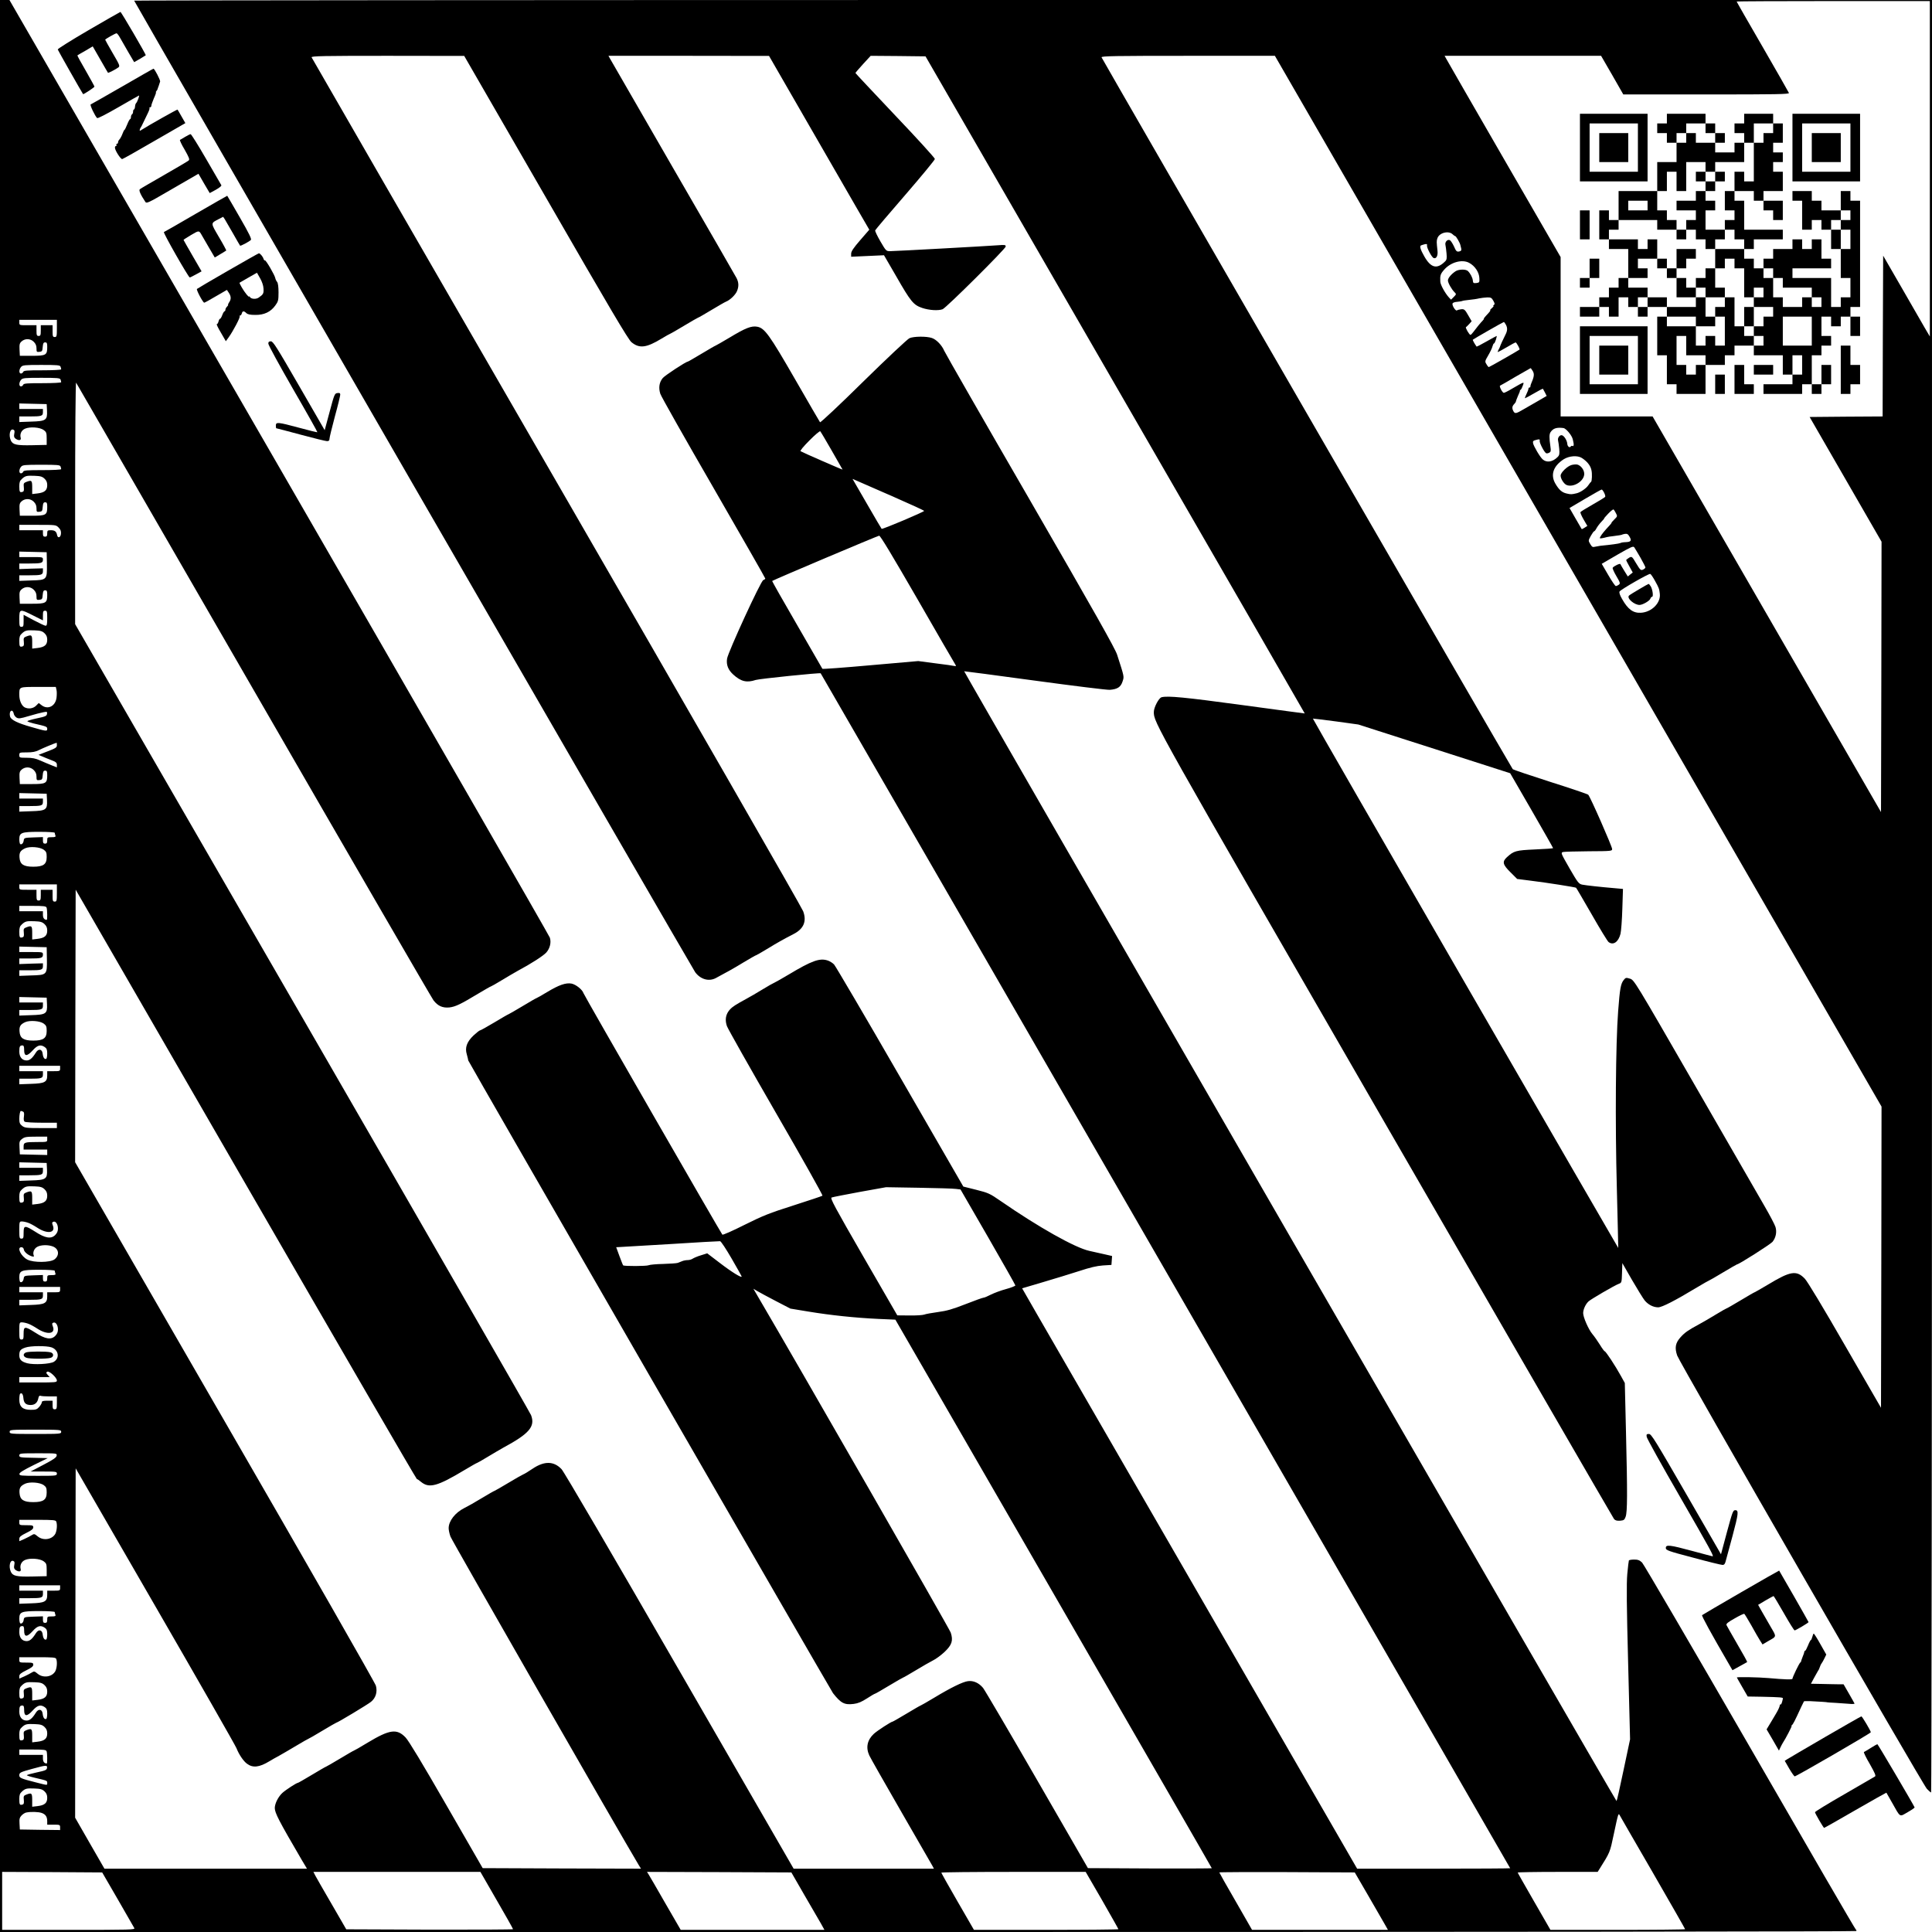 <?xml version="1.0" encoding="UTF-8"?>
<!DOCTYPE svg  PUBLIC '-//W3C//DTD SVG 20010904//EN'  'http://www.w3.org/TR/2001/REC-SVG-20010904/DTD/svg10.dtd'>
<svg width="1800pt" height="1800pt" version="1.0" viewBox="0 0 1800 1800" xmlns="http://www.w3.org/2000/svg">
<g transform="translate(0 1800) scale(.1 -.1)">
<path d="m0 9e3v-9e3h8644c5214 0 8647 4 8650 9 4 5 2 11-3 13-5 1-449 766-986 1698-538 932-991 1707-1006 1722-23 22-39 28-74 28-24 0-46-4-49-8-2-4-9-62-15-127-8-90-6-299 8-830l18-710-61-288c-33-158-62-287-65-287-7 0-6083 10522-6078 10526 1 1 297-38 657-87s675-88 700-86c71 6 101 25 118 76 16 49 19 37-50 251-18 57-209 395-810 1436-433 748-793 1376-801 1396-22 52-73 105-115 119-49 17-169 16-209-2-18-8-211-189-429-403-217-214-399-385-404-380-4 5-108 184-231 398-242 420-285 479-354 492-55 10-110-12-259-102-68-40-126-74-129-74s-62-34-130-75c-69-41-127-75-131-75-16 0-210-127-231-152-33-39-41-91-23-147 8-25 232-421 497-879 264-458 481-837 481-842s-9-11-19-15c-23-7-326-667-337-731-9-58 10-106 58-149 71-65 126-78 209-50 34 11 600 69 605 62 400-690 6424-11130 6424-11133 0-2-321-4-713-4h-713l-1424 2467c-784 1357-1486 2574-1561 2703l-136 237 196 58c108 32 259 78 336 103 100 33 163 48 220 52l80 5 3 42 3 41-70 16c-39 9-104 23-143 32-134 30-473 221-823 463-104 72-116 77-230 106l-120 30-590 1022c-324 562-601 1033-614 1047s-40 31-59 37c-75 25-148-1-368-133-73-43-135-78-138-78s-47-25-98-56-122-73-158-92-81-45-101-58c-78-49-104-115-76-195 9-25 215-390 457-809 243-420 437-766 433-770s-125-44-268-90c-229-73-284-95-459-182-109-55-202-96-206-91-15 17-1288 2229-1294 2250-10 33-71 81-111 89-53 10-118-13-226-78-53-32-99-58-102-58s-62-34-130-75c-69-41-127-75-130-75s-62-34-130-75c-69-41-129-75-135-75-5 0-32-21-60-47-63-60-82-114-63-176 6-23 13-48 13-56 1-12 3377-5866 3399-5896 73-93 106-111 193-100 41 5 73 19 123 51 37 24 71 44 75 44s63 34 131 75c69 41 127 75 130 75 4 0 57 31 119 68 62 38 135 79 162 93 27 13 75 49 107 79 68 65 81 105 57 179-11 34-1426 2500-1790 3120l-49 84 37-22c21-13 99-54 173-93l135-70 170-28c205-34 435-58 649-68l159-7 1474-2553c811-1405 1474-2555 1474-2558 0-2-260-3-577-2l-577 3-473 820c-260 451-487 837-504 859-39 47-90 70-141 63-48-6-160-61-314-154-67-40-124-73-127-73s-62-34-130-75c-69-41-127-75-131-75-13 0-144-85-175-114-61-57-76-127-42-201 10-22 144-258 298-525s285-495 292-507l12-23h-653-654l-1063 1842c-612 1062-1078 1859-1099 1880-72 76-160 78-269 5-38-26-78-50-89-54-10-4-74-40-140-80-67-40-124-73-127-73-4 0-57-31-119-68-62-38-135-79-162-92-86-43-146-121-146-188 0-16 7-51 17-78 12-35 1582-2774 1755-3062l20-32-738 2-737 3-337 585c-225 391-351 600-381 632-81 85-148 76-354-48-67-41-125-74-128-74s-62-34-130-75c-69-41-127-75-130-75s-62-34-130-75c-69-41-127-75-131-75-13 0-113-65-145-94-39-36-70-98-71-140 0-46 37-118 251-484l49-82h-944-943l-137 238-136 237 2 1628 3 1627 740-1281c407-704 748-1301 758-1326 23-59 65-121 98-145 55-41 115-34 209 23 19 12 60 35 90 51 30 17 103 59 161 94 59 35 109 64 112 64s62 34 130 75c69 41 127 75 130 75 11 0 294 170 324 195 44 36 61 92 45 150-6 24-639 1131-1407 2460l-1395 2417 2 1269 3 1270 1585-2745c872-1510 1589-2746 1594-2746 4 0 21-11 37-25 77-64 152-44 410 111 59 35 109 64 113 64 3 0 47 25 98 56s118 70 148 87c241 130 298 196 258 302-8 22-967 1689-2131 3705l-2117 3665v1130c0 621 4 1125 9 1120 4-6 749-1295 1655-2865s1660-2871 1675-2890c41-53 85-72 148-66 56 7 102 28 274 132 59 35 109 64 113 64 3 0 47 25 98 56s118 70 148 87c131 70 242 142 270 173 34 39 47 93 33 138-5 17-1140 1990-2522 4384l-2513 4352h-44-44v-9e3zm530 5940c0-73-2-80-20-80s-20 7-20 55v55h-55-55v-50c0-43-3-50-20-50s-20 7-20 50v50h-80c-79 0-80 0-80 25v25h175 175v-80zm-215-125c17-17 25-35 25-60 0-34 2-36 28-33 24 3 27 7 30 46 3 34 7 42 23 42s19-7 19-43c0-75-11-82-142-82h-113l-3 57c-2 48 0 60 19 77 32 29 83 28 114-4zm249-231c3-9 6-20 6-25s-75-9-174-9c-145 0-175-2-180-15-3-8-12-15-21-15-20 0-19 39 2 62 14 16 34 18 188 18 148 0 174-2 179-16zm0-120c3-9 6-20 6-25s-75-9-174-9c-145 0-175-2-180-15-3-8-12-15-21-15-20 0-19 39 2 62 14 16 34 18 188 18 148 0 174-2 179-16zm-126-290c4-89-9-98-149-102l-109-4v26 26h94c115 0 126 4 126 41v29h-110-110v25 26l128-3 127-3 3-61zm-30-181c24-18 27-27 27-79v-59l-135-3c-147-3-181 5-199 44-22 50-8 113 23 101 12-5 14-14 9-38-5-25-2-35 12-46 29-20 54-17 48 7-10 36 6 71 40 86 45 20 139 14 175-13zm7342-193c55-95 100-174 100-175 0-3-374 160-391 171-7 4 27 45 82 100 51 52 97 90 101 86 5-5 53-86 108-182zm-7186-146c3-9 6-20 6-25s-75-9-174-9c-145 0-175-2-180-15-3-8-12-15-21-15-20 0-19 39 2 62 14 16 34 18 188 18 148 0 174-2 179-16zm-149-114c18-17 25-34 25-60 0-48-24-69-89-77l-51-6v62c0 66-5 70-55 51-24-9-27-15-23-50 3-30 0-40-14-43-24-7-28 0-28 53 0 36 5 51 23 67 32 30 45 33 119 30 55-2 72-7 93-27zm7913-170c155-68 282-126 282-130 0-9-390-174-396-167-3 3-65 108-138 235l-133 230 51-22c28-12 178-78 334-146zm-8013-45c17-17 25-35 25-60 0-34 2-36 28-33 24 3 27 7 30 46 3 34 7 42 23 42s19-7 19-43c0-75-11-82-142-82h-113l-3 57c-2 48 0 60 19 77 32 29 83 28 114-4zm231-240c19-19 24-34 22-58-3-36-30-45-36-12s-22 45-58 45c-31 0-34-3-34-30 0-23-4-30-20-30s-20 7-20 30v30h-110-110v25 25h170c169 0 171 0 196-25zm7999-662c186-324 345-598 353-610 12-19 11-21-5-18-10 3-90 14-178 25l-160 21-445-39c-245-22-446-37-448-33-1 3-108 188-237 411-129 222-233 406-231 407 9 9 983 421 997 422 11 1 124-188 354-586zm-8108 320c2-146 1-147-148-151l-109-4v26 26h94c113 0 126 4 126 39v26l-110-3-110-4v26 26h94c111 0 126 4 126 36 0 24-1 24-110 24h-110v25 26l128-3 127-3 2-112zm-122-238c17-17 25-35 25-60 0-34 2-36 28-33 24 3 27 7 30 46 3 34 7 42 23 42s19-7 19-43c0-75-11-82-142-82h-113l-3 57c-2 48 0 60 19 77 32 29 83 28 114-4zm-5-240 90-45v45c0 38 3 45 20 45 18 0 20-7 20-70 0-55-3-70-15-70-8 0-57 23-110 51l-95 51v-56c0-49-2-56-20-56s-20 7-20 75c0 93 4 94 130 30zm105-165c18-17 25-34 25-60 0-48-24-69-89-77l-51-6v62c0 66-5 70-55 51-24-9-27-15-23-50 3-30 0-40-14-43-24-7-28 0-28 53 0 36 5 51 23 67 32 30 45 33 119 30 55-2 72-7 93-27zm111-526c4-14 4-46 1-72-9-81-81-118-140-72l-26 20-25-25c-27-27-72-33-107-15-28 16-49 63-49 114 0 79-8 76 176 76h164l6-26zm-398-223c2-12 13-28 25-36 20-12 33-11 117 14 52 16 112 31 133 35 36 7 38 6 35-15-3-20-14-25-95-42-51-11-91-23-88-27s29-13 57-20c122-28 128-30 128-51 0-24-8-23-150 18-127 36-188 66-196 97-8 32 2 59 19 54 6-3 13-14 15-27zm402-295c0-20-12-28-86-56l-85-33 33-14c18-8 57-24 86-35 43-16 52-24 52-44v-24l-47 19c-27 10-74 31-107 45-45 20-75 26-127 26-67 0-69 1-69 25s2 25 70 25c52 0 82 6 112 21 32 17 151 66 166 69 1 0 2-11 2-24zm-215-231c17-17 25-35 25-60 0-34 2-36 28-33 24 3 27 7 30 46 3 34 7 42 23 42s19-7 19-43c0-75-11-82-142-82h-113l-3 57c-2 48 0 60 19 77 32 29 83 28 114-4zm123-281c4-89-9-98-149-102l-109-4v26 26h94c115 0 126 4 126 41v29h-110-110v25 26l128-3 127-3 3-61zm72-303c0-5 3-16 6-25 5-13-2-16-35-16-39 0-41-2-41-30 0-23-4-30-20-30s-20 7-20 30v31l-87-3c-85-3-88-4-92-28-3-26-19-42-33-34-4 3-8 23-8 44 0 63 19 70 187 70 80 0 143-4 143-9zm-102-158c23-17 27-28 27-68 0-68-31-90-125-90-90 0-124 22-128 84-4 48 8 67 53 88 43 19 138 12 173-14zm122-403c0-73-2-80-20-80s-20 7-20 55v55h-55-55v-50c0-43-3-50-20-50s-20 7-20 50v50h-80c-79 0-80 0-80 25v25h175 175v-80zm-96-136c7-18 8-114 2-114-23 0-36 17-36 46v34h-110-110v25 25h124c104 0 125-3 130-16zm-19-154c18-17 25-34 25-60 0-48-24-69-89-77l-51-6v62c0 66-5 70-55 51-24-9-27-15-23-50 3-30 0-40-14-43-24-7-28 0-28 53 0 36 5 51 23 67 32 30 45 33 119 30 55-2 72-7 93-27zm22-327c2-146 1-147-148-151l-109-4v26 26h94c113 0 126 4 126 39v26l-110-3-110-4v26 26h94c111 0 126 4 126 36 0 24-1 24-110 24h-110v25 26l128-3 127-3 2-112zm1-419c4-89-9-98-149-102l-109-4v26 26h94c115 0 126 4 126 41v29h-110-110v25 26l128-3 127-3 3-61zm-30-181c23-17 27-28 27-68 0-68-31-90-125-90-90 0-124 22-128 84-4 48 8 67 53 88 43 19 138 12 173-14zm-183-245c0-62 26-63 80-4 45 50 74 57 113 30 17-12 22-25 22-59 0-24-4-46-8-49-16-9-30 10-34 44-4 47-39 54-64 13-33-53-57-73-86-73-42 0-68 32-68 83 0 47 5 57 29 57 12 0 16-10 16-42zm335-173c0-24-3-25-60-25h-60v-38c0-64-23-76-151-80l-109-4v26 26h94c115 0 126 4 126 41v29h-110-110v25 25h190 190v-25zm-347-401c11-4 14-16 10-46-4-28-2-43 8-49 8-5 78-9 157-9h142v-25-25h-149c-135 0-151 2-175 21-21 16-26 29-26 64 0 39 7 75 15 75 2 0 10-3 18-6zm227-259c0-25 0-25-94-25-115 0-126-4-126-41v-29h110 110v-25-26l-127 3-128 3-3 61c-3 57-1 64 24 83 23 18 40 21 130 21h104v-25zm-2-281c4-89-9-98-149-102l-109-4v26 26h94c115 0 126 4 126 41v29h-110-110v25 26l128-3 127-3 3-61zm-23-184c18-17 25-34 25-60 0-48-24-69-89-77l-51-6v62c0 66-5 70-55 51-24-9-27-15-23-50 3-30 0-40-14-43-24-7-28 0-28 53 0 36 5 51 23 67 32 30 45 33 119 30 55-2 72-7 93-27zm8492 3 42-5 256-443c140-243 255-446 255-451s-39-21-87-34c-49-13-112-37-142-52-29-15-59-28-67-28s-83-27-167-60c-123-48-175-63-258-74-57-8-115-18-129-24-14-5-76-9-137-8l-113 1-315 545c-268 465-312 546-297 553 9 4 127 27 262 52l245 44 305-5c168-3 324-7 347-11zm-8646-315c19-6 57-27 86-46 93-61 172-51 146 19-10 25-9 31 4 36 22 9 43-23 43-64 0-23-8-42-26-60-38-38-93-29-185 31-98 62-109 61-109-9 0-48-2-55-20-55s-20 7-20 80c0 77 1 80 24 80 12 0 38-5 57-12zm6555-333c51-88 93-163 94-168 1-16-91 40-203 126l-118 90-57-18c-31-9-66-24-77-31-11-8-32-14-47-14s-37-4-50-9-32-13-43-17-73-8-137-10c-64-1-125-7-135-12-18-9-228-10-237-1-3 2-18 42-35 87l-30 82 22 1c12 0 227 13 477 28 250 16 461 28 469 27 8 0 56-73 107-161zm-6321 111c55-23 61-83 12-120-40-29-193-31-251-2-60 30-102 116-57 116 12 0 21-8 23-21 3-23 39-53 75-64 18-5 22-3 17 9-11 28 5 65 34 80 35 19 103 20 147 2zm15-225c0-5 3-16 6-25 5-13-2-16-35-16-39 0-41-2-41-30 0-23-4-30-20-30s-20 7-20 30v31l-87-3c-85-3-88-4-92-28-3-26-19-42-33-34-4 3-8 23-8 44 0 63 19 70 187 70 80 0 143-4 143-9zm50-176c0-24-3-25-60-25h-60v-38c0-64-23-76-151-80l-109-4v26 26h94c115 0 126 4 126 41v29h-110-110v25 25h190 190v-25zm-299-317c19-6 57-27 86-46 93-61 172-51 146 19-10 25-9 31 4 36 22 9 43-23 43-64 0-23-8-42-26-60-38-38-93-29-185 31-98 62-109 61-109-9 0-48-2-55-20-55s-20 7-20 80c0 77 1 80 24 80 12 0 38-5 57-12zm219-221c65-23 79-98 23-134-33-22-189-30-250-14-54 15-73 34-73 74 0 43 10 56 56 72 48 17 196 18 244 2zm50-309c0-17-13-18-175-18h-175v25 25h142 141l-19 21c-15 17-16 22-4 29 18 11 90-55 90-82zm-312-164c4-46 23-64 68-64 38 0 63 21 71 62 4 20 10 27 20 24 8-4 46-6 84-6h69v-60c0-53-2-60-20-60-17 0-20 7-20 40v40h-50c-37 0-50-4-50-14 0-8-11-28-24-43-21-24-31-28-79-28-75 0-107 28-107 95 0 26 3 50 7 54 15 14 28-2 31-40zm352-314c0-19-7-20-240-20s-240 1-240 20 7 20 240 20 240-1 240-20zm-42-222c-2-17-31-37-123-85l-120-63h123c115 0 122-1 122-20s-7-20-175-20c-160 0-175 1-174 18 0 12 39 36 132 82l132 65-132 3c-125 2-133 4-133 22 0 19 8 20 176 20 175 0 175 0 172-22zm-120-275c23-17 27-28 27-68 0-68-31-90-125-90-90 0-124 22-128 84-4 48 8 67 53 88 43 19 138 12 173-14zm116-339c11-28 6-84-8-113-29-55-114-68-165-25-29 24-33 25-54 12-12-8-43-24-69-36l-48-21v22c0 18 14 30 65 55 48 23 65 37 65 52 0 18-7 20-65 20-63 0-65 1-65 25v25h169c145 0 170-2 175-16zm-116-371c24-18 27-27 27-79v-59l-135-3c-147-3-181 5-199 44-22 50-8 113 23 101 12-5 14-14 9-38-5-25-2-35 12-46 29-20 54-17 48 7-10 36 6 71 40 86 45 20 139 14 175-13zm152-248c0-24-3-25-60-25h-60v-38c0-64-23-76-151-80l-109-4v26 26h94c115 0 126 4 126 41v29h-110-110v25 25h190 190v-25zm-50-224c0-5 3-16 6-25 5-13-2-16-35-16-39 0-41-2-41-30 0-23-4-30-20-30s-20 7-20 30v31l-87-3c-85-3-88-4-92-28-3-26-19-42-33-34-4 3-8 23-8 44 0 63 19 70 187 70 80 0 143-4 143-9zm-285-173c0-62 26-63 80-4 45 50 74 57 113 30 17-12 22-25 22-59 0-24-4-46-8-49-16-9-30 10-34 44-4 47-39 54-64 13-33-53-57-73-86-73-42 0-68 32-68 83 0 47 5 57 29 57 12 0 16-10 16-42zm299-264c11-28 6-84-8-113-29-55-114-68-165-25-29 24-33 25-54 12-12-8-43-24-69-36l-48-21v22c0 18 14 30 65 55 48 23 65 37 65 52 0 18-7 20-65 20-63 0-65 1-65 25v25h169c145 0 170-2 175-16zm-109-244c18-17 25-34 25-60 0-48-24-69-89-77l-51-6v62c0 66-5 70-55 51-24-9-27-15-23-50 3-30 0-40-14-43-24-7-28 0-28 53 0 36 5 51 23 67 32 30 45 33 119 30 55-2 72-7 93-27zm-190-232c0-62 26-63 80-4 45 50 74 57 113 30 17-12 22-25 22-59 0-24-4-46-8-49-16-9-30 10-34 44-4 47-39 54-64 13-33-53-57-73-86-73-42 0-68 32-68 83 0 47 5 57 29 57 12 0 16-10 16-42zm190-158c18-17 25-34 25-60 0-48-24-69-89-77l-51-6v62c0 66-5 70-55 51-24-9-27-15-23-50 3-30 0-40-14-43-24-7-28 0-28 53 0 36 5 51 23 67 32 30 45 33 119 30 55-2 72-7 93-27zm19-226c7-18 8-114 2-114-23 0-36 17-36 46v34h-110-110v25 25h124c104 0 125-3 130-16zm4-156c-3-19-15-24-95-41-51-11-93-23-93-26 0-4 35-15 78-25 112-26 112-26 112-47 0-24 8-24-110 6-134 34-150 41-150 64 0 26 7 30 124 62 127 35 138 35 134 7zm-23-218c18-17 25-34 25-60 0-48-24-69-89-77l-51-6v62c0 66-5 70-55 51-24-9-27-15-23-50 3-30 0-40-14-43-24-7-28 0-28 53 0 36 5 51 23 67 32 30 45 33 119 30 55-2 72-7 93-27zm-26-201c36-13 51-35 51-78v-31h60c57 0 60-1 60-25v-25l-187 2-188 3-3 54c-3 44 1 58 19 77 12 12 31 25 43 27 43 9 114 7 145-4zm15013-561c164-284 298-519 298-522s-282-6-627-6h-628l-152 264c-84 146-153 267-153 270s168 6 373 6h372l14 22c103 164 100 157 136 328 43 202 43 201 57 175 6-11 145-253 310-537zm-14305-243c79-137 149-258 154-268 9-16-23-17-611-17h-620v270 270l466-2 466-3 145-250zm3531-9c84-144 152-266 152-270 0-3-350-5-777-4l-777 3-133 230c-74 127-143 247-154 268l-19 37h778 778l152-264zm2866 49c67-116 137-236 155-267l32-58h-669-670l-143 247c-78 137-149 258-157 271l-14 22 672-2 673-3 121-210zm2774-49c83-145 152-267 152-270s-303-6-673-6h-673l-152 263c-84 145-152 267-152 270 0 4 303 7 673 7h672l153-264zm2479 44c68-118 138-239 154-267l30-53h-633-633l-152 265c-84 145-153 267-153 270s284 4 631 3l631-3 125-215z"/>
<path d="m243 5400c-31-12-29-38 3-50 28-11 186-12 224-1 16 4 25 14 25 26s-9 22-25 26c-37 10-201 9-227-1z"/>
<path d="m1250 17994c0-10 5201-9017 5227-9052 50-67 128-89 193-54 107 57 166 90 261 148 59 35 109 64 113 64 3 0 47 25 98 56 96 59 170 100 250 141 95 48 126 118 91 213-10 30-1044 1830-2297 3999s-2280 3950-2283 3957c-4 12 112 14 708 14l714-1 760-1317c599-1040 768-1325 798-1350 74-61 139-53 282 34 40 24 75 44 78 44s62 34 130 75c69 41 127 75 130 75 4 0 59 32 124 71s127 75 138 79c36 14 87 63 101 97 19 44 17 82-4 123-10 19-277 483-594 1030-316 547-580 1005-587 1018l-12 22h748l748-1 355-616c195-338 405-703 467-810l112-193-85-98c-63-73-84-104-84-126v-28l306 14 112-193c138-241 162-270 244-298 65-22 151-27 190-12 34 13 588 564 588 584 0 16-8 17-72 12-102-8-962-55-1006-55-36 0-38 3-90 92-29 50-51 96-48 102 2 6 128 155 280 330 152 176 276 326 276 335s-166 192-370 406c-203 215-370 392-370 395s32 40 71 83l71 77 256-2 255-3 1767-3060c972-1683 1767-3061 1766-3062 0 0-262 34-581 78-538 73-694 88-753 73-26-7-72-95-72-137 0-100-14-75 2163-3847 1160-2010 2117-3663 2125-3673 12-13 27-17 56-15 35 3 41 7 52 38 16 46 17 213 3 785l-11 460-36 65c-51 93-141 230-151 230-4 0-25 28-46 63-21 34-53 79-70 99-35 42-85 155-85 194 0 35 23 85 51 110 28 24 241 148 281 163 27 10 27 13 30 101l3 92 90-157c50-86 103-172 119-192 33-39 80-63 125-63 35 0 157 62 362 186 59 35 109 64 112 64s62 34 130 75c69 41 127 75 130 75 18 0 310 186 331 210 31 38 42 91 28 138-6 21-53 110-104 198-51 89-345 599-653 1133-556 965-560 971-599 983-36 11-40 10-57-11-29-35-37-80-53-291-23-301-29-1034-12-1660 8-300 13-546 13-547-1 0-642 1108-1425 2464s-1422 2466-1420 2468c2 1 98-11 213-26l210-29 708-227 707-227 200-346c110-191 200-349 200-352s-75-8-167-12c-180-8-199-13-265-74-44-41-37-68 35-139l62-62 125-16c150-18 419-61 424-66 3-2 68-114 146-249 77-135 148-251 157-257 44-33 92 1 111 77 6 25 14 129 17 232l6 186-78 7c-131 11-266 26-302 33-32 7-41 19-118 152-80 140-83 145-61 152 13 3 121 6 241 7 210 1 217 2 217 21 0 23-205 490-223 506-7 6-165 60-352 119-187 60-345 113-351 119-12 11-3821 6607-3831 6632-4 12 127 14 805 14h810l5652-9790-2-1403-3-1403-335 580c-206 358-350 597-375 623-77 80-134 71-339-53-68-40-126-74-129-74s-62-34-130-75c-69-41-127-75-131-75-3 0-47-25-98-56s-122-73-158-92c-102-55-132-76-172-120-48-53-57-98-32-171 23-68 2285-3993 2327-4038 17-18 35-33 39-33s8 3758 8 8350v8350h-8375c-4606 0-8375-3-8375-6zm16730-1566v-1563l-50 85c-27 47-125 216-217 377l-168 291-3-749-2-749-340-2-340-3 670-1162-2-1259-3-1260-2128 3686h-428-429v743 742l-526 910c-289 501-532 922-540 938l-15 27h729 729l104-180 103-180h774c663 0 773 2 769 14-3 8-114 202-246 431-133 229-241 418-241 421 0 2 405 4 900 4h900v-1562zm-4445-612c9-9 20-16 23-16 8 0 44-63 48-83 2-7 5-22 8-33 3-17-1-23-20-27-22-4-28 2-48 48-13 28-31 55-39 58-23 9-47-19-40-46 3-12 7-47 10-78 4-47 2-60-14-75-75-75-132-61-194 49-34 59-44 93-31 100 4 2 19 7 34 11 21 5 26 3 23-12-3-20 44-110 62-116 24-10 41 21 36 66-9 83-10 93-1 118 17 52 105 74 143 36zm153-265c54-29 93-88 95-143 2-39 0-41-28-45-27-3-31 0-33 24-2 25-23 66-46 88-19 18-83 17-113-1-40-26-73-64-73-87 0-22 34-83 62-110 17-17 17-19-8-44l-25-25-19 20c-35 38-80 118-81 148-3 56 1 71 34 109 61 72 169 102 235 66zm225-353c14-25 15-33 5-39-7-5-9-9-4-9s-1-9-14-20-20-20-16-20c7 0-4-15-42-55-13-14-20-25-17-25s-3-8-12-18c-20-20-57-66-87-106-10-14-22-26-26-26-11 0-50 68-42 72 4 2 17 15 30 29l23 26-33 57c-29 51-36 57-63 55-16-2-35-6-41-11-12-9-48 47-41 65 3 7 22 14 43 15 20 2 41 5 45 7 4 3 34 8 66 11s74 9 93 14c19 4 53 8 75 9 35 1 42-3 58-31zm118-225c15-29 14-55-6-93-16-30-49-103-50-110 0-3-6-15-13-27-7-13-10-23-7-23s40 20 83 45c42 25 79 45 82 45 9 0 42-61 37-67-9-8-280-163-286-163-4 0-14 12-22 27-16 25-15 28 17 83 18 31 36 68 39 83 4 15 10 27 14 27s12 16 18 35 9 35 7 35-45-23-94-51c-50-29-92-50-93-48-19 26-38 61-35 64 7 7 283 165 289 165 3 0 12-12 20-27zm250-431c16-28 12-53-18-122-3-8-5-18-5-22 1-5-2-8-8-8-5 0-10-6-10-13s-9-29-19-50c-10-20-16-37-12-37 3 0 42 21 85 46s79 44 81 42c1-2 10-17 19-35l16-32-72-42c-40-23-103-59-139-80-75-44-84-46-99-20-15 28-12 47 8 67 9 10 16 20 15 23 0 3 8 26 19 51 12 25 20 47 19 49-2 2 1 7 7 10 5 3 14 21 20 39 13 37 18 39-100-29-36-22-71-39-77-39-14 0-46 63-35 67 5 2 70 39 144 83 74 43 137 79 140 80 3 0 12-13 21-28zm285-530c26-4 81-71 88-108 2-11 5-23 6-29 5-20 0-36-9-30-5 3-12 1-16-4-10-17-31-2-33 24-2 30-27 71-47 79-21 8-45-21-39-47 3-12 8-47 11-78 4-48 2-60-15-77-46-46-101-55-138-23-24 19-87 126-91 153-3 19 1 23 39 32 21 5 26 3 23-12-3-17 40-102 59-114 5-4 18-2 29 4 16 8 18 17 12 56-12 84-12 117 2 137 24 35 57 45 119 37zm172-279c49-32 80-70 89-113 8-32 5-102-3-109-5-3-17-18-26-32-19-29-74-67-110-75-47-11-53-11-92-2-44 10-71 34-105 92-48 83-19 165 79 228 51 31 127 37 168 11zm207-323c9-17 13-35 10-39-3-5-55-37-115-71s-112-66-115-71c-4-5 10-36 29-69l35-60-25-16c-13-9-26-15-28-13-1 2-27 47-58 100l-55 96 146 86c80 47 149 86 153 86 4 1 15-13 23-29zm110-191c15-28 15-30-15-59-17-17-28-30-26-30 3 0-5-11-17-24-48-51-76-86-86-105-10-18-8-19 17-15 15 3 34 7 43 10 9 2 36 7 60 9 45 5 84 12 84 15 0 1 11 3 25 6 20 3 29-3 43-28 20-35 12-47-35-49-28-1-43-4-53-9s-89-16-185-25c-14-2-36-6-50-9-21-6-28-2-44 25-19 32-19 32 5 76 13 23 27 43 31 43s14 12 22 28c8 15 28 42 45 60 17 17 29 32 27 32-3 0 14 20 37 44s45 42 50 39c4-2 14-18 22-34zm229-415c25-45 46-85 46-91 0-5-10-14-22-20-21-9-26-5-64 58-43 73-41 73-93 33-2-2 11-29 29-60l32-58-23-18-23-19-33 53c-18 29-34 57-36 62-3 10-62-18-72-34-3-5 12-40 34-77 36-61 38-69 24-80-9-7-22-13-29-13-6 0-38 47-71 104l-60 103 146 85c127 73 147 82 157 69 6-9 32-52 58-97zm136-217c35-63 39-73 44-118 11-86-76-173-177-178-72-4-121 33-175 129-21 36-28 60-23 69 12 19 273 169 286 164 6-2 26-31 45-66z"/>
<path d="m14720 16625v-315h315 315v315 315h-315-315v-315zm540 0v-225h-225-225v225 225h225 225v-225z"/>
<path d="m14900 16625v-135h135 135v135 135h-135-135v-135z"/>
<path d="m15530 16895v-45h-45-45v-45-45h45 45v-45-45h45 45v-90-90h-90-90v-135-135h-180-180v-135-135h-45-45v45 45h-45-45v-135-135h45 45v-45-45h90 90v-135-135h-45-45v-45-45h-45-45v-45-45h-45-45v-45-45h-90-90v-45-45h90 90v45 45h45 45v-45-45h45 45v90 90h45 45v-45-45h45 45v-45-45h45 45v45 45h90 90v-45-45h-45-45v-180-180h45 45v-135-135h45 45v-45-45h135 135v135 135h90 90v45 45h45 45v45 45h90 90v-45-45h135 135v-90-90h45 45v-45-45h-135-135v-45-45h180 180v45 45h45 45v-45-45h45 45v45 45h45 45v90 90h-45-45v-90-90h-45-45v135 135h45 45v45 45h45 45v45 45h-45-45v90 90h45 45v-45-45h45 45v45 45h45 45v-90-90h45 45v90 90h-45-45v45 45h45 45v495 495h-45-45v45 45h-45-45v-90-90h-90-90v45 45h-45-45v45 45h-90-90v-45-45h45 45v-135-135h45 45v45 45h45 45v-45-45h45 45v-90-90h45 45v-135-135h45 45v-90-90h-45-45v-45-45h-45-45v135 135h-180-180v45 45h180 180v45 45h-45-45v90 90h-45-45v-45-45h-45-45v45 45h-45-45v-45-45h-90-90v-45-45h-45-45v-45-45h-45-45v45 45h-45-45v45 45h45 45v45 45h135 135v45 45h-180-180v135 135h-45-45v45 45h90 90v-45-45h45 45v-45-45h45 45v-45-45h45 45v90 90h-90-90v45 45h90 90v90 90h-45-45v45 45h45 45v45 45h-45-45v45 45h45 45v90 90h-45-45v45 45h-135-135v-45-45h-45-45v-45-45h45 45v-45-45h-45-45v-45-45h-90-90v45 45h45 45v45 45h-45-45v45 45h-45-45v45 45h-180-180v-45zm360-90v-45h45 45v-45-45h-90-90v45 45h-45-45v-45-45h-45-45v45 45h45 45v45 45h90 90v-45zm630 0v-45h-45-45v-45-45h-45-45v-180-180h-45-45v45 45h-45-45v-90-90h-45-45v-90-90h45 45v-45-45h-45-45v-45-45h45 45v-45-45h45 45v-45-45h-135-135v-90-90h45 45v45 45h45 45v-45-45h45 45v-135-135h45 45v45 45h45 45v-45-45h-45-45v-45-45h90 90v-45-45h-45-45v-45-45h-45-45v-45-45h45 45v-45-45h-45-45v45 45h-45-45v45 45h-45-45v135 135h-45-45v-45-45h-45-45v-45-45h45 45v-135-135h-45-45v45 45h-45-45v-45-45h-45-45v90 90h-135-135v45 45h135 135v-45-45h90 90v45 45h-45-45v90 90h-45-45v-45-45h-135-135v45 45h-90-90v-45-45h-45-45v45 45h45 45v45 45h-90-90v45 45h90 90v45 45h-45-45v45 45h90 90v90 90h-45-45v-45-45h-45-45v45 45h-135-135v45 45h45 45v45 45h180 180v-45-45h90 90v45 45h-45-45v45 45h-45-45v90 90h45 45v90 90h45 45v-90-90h45 45v135 135h90 90v-45-45h45 45v45 45h135 135v90 90h45 45v90 90h90 90v-45zm-1170-720v-45h-90-90v45 45h90 90v-45zm1890-90v-45h-45-45v-45-45h45 45v-90-90h-45-45v90 90h-45-45v45 45h45 45v45 45h45 45v-45zm-720-540v-45h45 45v-45-45h135 135v-45-45h45 45v-45-45h-45-45v45 45h-45-45v-45-45h-90-90v45 45h-45-45v90 90h-45-45v45 45h45 45v-45zm360-540v-135h-135-135v135 135h135 135v-135zm-1170-135v-90h90 90v-45-45h-45-45v-45-45h-45-45v45 45h-45-45v135 135h45 45v-90zm1080-180v-90h-45-45v90 90h45 45v-90z"/>
<path d="m15800 16355v-45h45 45v-45-45h-45-45v-45-45h-90-90v-45-45h90 90v-45-45h-45-45v-45-45h-45-45v-45-45h45 45v45 45h45 45v-45-45h45 45v-45-45h45 45v45 45h45 45v45 45h-90-90v90 90h45 45v45 45h-45-45v45 45h45 45v45 45h45 45v45 45h-45-45v-45-45h-45-45v45 45h-45-45v-45z"/>
<path d="m15620 15590v-90h-45-45v45 45h-45-45v-45-45h45 45v-45-45h45 45v-90-90h90 90v45 45h45 45v-45-45h90 90v45 45h-45-45v90 90h-45-45v-45-45h-45-45v-45-45h-45-45v45 45h-45-45v45 45h45 45v45 45h45 45v45 45h-90-90v-90z"/>
<path d="m16250 15050v-90h45 45v90 90h-45-45v-90z"/>
<path d="m16700 16625v-315h315 315v315 315h-315-315v-315zm540 0v-225h-225-225v225 225h225 225v-225z"/>
<path d="m16880 16625v-135h135 135v135 135h-135-135v-135z"/>
<path d="m14720 15905v-135h45 45v135 135h-45-45v-135z"/>
<path d="m14810 15500v-90h-45-45v-45-45h45 45v45 45h45 45v90 90h-45-45v-90z"/>
<path d="m14720 14645v-315h315 315v315 315h-315-315v-315zm540 0v-225h-225-225v225 225h225 225v-225z"/>
<path d="m14900 14645v-135h135 135v135 135h-135-135v-135z"/>
<path d="m17150 14555v-225h45 45v45 45h45 45v90 90h-45-45v90 90h-45-45v-225z"/>
<path d="m16160 14465v-135h90 90v45 45h-45-45v90 90h-45-45v-135z"/>
<path d="m16340 14555v-45h90 90v45 45h-90-90v-45z"/>
<path d="m15980 14420v-90h45 45v90 90h-45-45v-90z"/>
<path d="m14643 13668c-40-10-103-71-103-99 0-29 29-75 54-87 63-28 166 35 166 103 0 37-31 78-65 87-11 2-34 1-52-4z"/>
<path d="m15271 12510c-46-27-88-53-94-59-24-24 50-88 99-87 30 1 93 38 100 58 3 10 10 18 16 18 14 0 5 69-13 98-8 12-16 22-19 22s-43-23-89-50z"/>
<path d="m825 17719c-159-93-289-174-287-180 2-8 218-389 236-416 3-5 106 63 106 70 0 4-37 71-81 148-45 77-80 141-78 143s35 21 74 43l69 41 70-122c38-66 70-122 72-124 3-4 73 32 97 50 16 12 12 22-53 133-38 66-70 122-70 125 0 6 95 60 106 60 5 0 20-19 33-43 13-23 48-83 77-134l54-92 53 30c28 17 53 32 55 34 5 4-229 405-236 404-4-1-137-77-297-170z"/>
<path d="m1140 17195c-157-90-289-166-295-168-10-4 41-110 60-127 6-5 87 37 198 101 104 60 190 109 192 109 7 0-18-65-27-71-4-3-9-17-10-32s-6-27-10-27-8-9-8-19c0-11-4-23-10-26-5-3-10-15-10-26 0-10-4-19-8-19s-16-22-27-50c-11-27-22-50-25-50s-12-17-19-37c-8-21-20-43-27-51-8-7-14-20-14-28s-5-14-11-14c-5 0-7-4-4-10 3-5 1-10-4-10-6 0-11-8-10-17 1-26 54-108 68-105 7 1 142 77 300 169l288 166-35 61c-19 34-36 63-38 65-3 3-270-147-332-187-19-13-22-13-20-1 2 8 5 16 8 19s15 25 26 50c12 25 31 64 42 87 11 22 18 44 15 47-4 3-1 6 5 6 7 0 12 7 12 15s11 39 24 70c14 30 22 55 19 55s-1 6 5 13c6 6 10 14 10 17 1 3 5 17 11 31 5 15 11 33 13 40 2 14-52 119-62 119-3 0-133-74-290-165z"/>
<path d="m1725 16725c-22-14-44-26-48-28-5-1 14-43 43-91 41-72 49-92 38-101-7-7-110-67-228-135s-221-127-227-133c-12-9 6-50 52-119 10-15 32-5 200 93 105 61 213 124 242 140l52 30 52-90 53-90 57 31c35 20 55 36 51 43-4 6-67 116-141 243-74 128-139 232-145 232s-29-12-51-25z"/>
<path d="m1825 16009c-159-93-294-170-298-171-10-4 229-423 241-423 4 0 30 13 59 29l51 28-84 145c-46 80-84 146-84 148s32 23 71 46c75 44 73 44 101-6 6-11 35-61 65-112l54-92 52 31c29 17 54 33 55 34 2 1-28 58-68 125-80 137-80 127 2 170l37 19 15-22c7-13 42-72 77-133 34-60 64-112 66-114 4-5 82 36 100 53 9 8-14 57-103 211-63 110-116 200-117 201s-132-75-292-167z"/>
<path d="m2123 15477c-155-89-285-166-288-169-8-8 56-128 68-128 4 0 54 27 109 60l102 59 18-27c22-33 23-61 2-90-8-12-12-22-9-22 4 0-1-7-9-16-9-8-16-22-16-30s-4-14-8-14-14-16-21-35-16-35-21-35c-4 0-11-11-14-25-4-14-10-25-16-25-5 0 12-36 38-79l46-80 27 37c41 57 110 188 102 195-3 4-2 7 4 7s13 9 16 20c6 24 20 25 42 3 13-12 35-17 84-17 82-1 143 28 186 88 27 37 30 48 30 122 0 51-5 87-13 97-7 8-15 24-17 35-5 29-90 174-97 166-4-3-9 4-13 15-7 22-32 51-43 51-4 0-134-74-289-163zm332-165c3-46-2-55-44-84-25-18-71-15-83 5-4 7-8 8-8 4 0-5-10 4-23 20-27 32-69 104-65 109 2 1 39 23 83 48l79 45 29-51c18-31 31-69 32-96z"/>
<path d="m2500 14798c0-13 104-203 230-422 127-219 229-401 227-403s-79 17-171 42c-197 53-216 55-216 20 0-14 2-25 4-25 3 0 105-27 228-60 122-33 233-60 245-60 17 0 23 6 23 23 0 12 23 105 50 207 28 101 50 193 50 203 0 14-6 18-26 15-26-3-29-10-73-175l-46-171-239 414c-209 362-242 414-262 414-18 0-24-5-24-22z"/>
<path d="m15342 4613c2-16 142-267 311-560 277-481 317-553 303-553-3 0-88 23-189 50-211 57-247 61-247 28 0-21 17-28 253-90 139-38 263-68 275-68 17 0 24 9 32 43 6 23 34 124 61 225 56 210 60 242 26 242-21 0-26-15-78-206l-55-205-323 560c-291 504-326 561-348 561s-25-4-21-27z"/>
<path d="m16220 3164c-195-113-358-208-362-212-6-6 79-162 258-470l25-43 67 37c37 20 68 38 70 39 2 2-39 77-92 167-52 89-97 170-101 178-4 12 16 28 77 62 45 26 85 45 89 42 4-2 33-50 65-106 31-57 68-120 81-141l24-38 47 28c88 50 86 38 28 138-29 50-66 115-84 146l-32 57 69 41c38 22 72 41 75 41 2 0 46-72 96-160s95-160 100-160c11 0 130 71 130 77 0 4-262 462-274 480-1 1-161-90-356-203z"/>
<path d="m16885 2750c-4-16-10-30-14-30-3 0-15-22-26-50-11-27-23-50-27-50s-8-5-8-10c0-6-7-27-16-48-8-20-14-39-14-41 1-2-2-7-7-10-11-8-73-137-73-151 0-10-69-8-225 6-93 8-296 12-293 5 2-4 25-46 52-92l49-85 126-2c180-4 205-6 202-17-10-43-14-55-22-55-5 0-8-3-7-7 1-9-15-45-35-78-7-11-29-49-50-84l-38-63 58-99 57-99 13 28c7 15 17 34 22 42 29 44 89 160 83 160-4 0-2 4 3 8 10 6 26 37 88 172 12 25 23 47 24 49 2 2 27 3 55 2 87-4 163-9 163-11 0-1 34-3 75-5 41-3 99-7 128-9 29-3 52-2 50 3-2 4-25 46-53 94l-49 85h-51c-27 1-96 1-151 3l-102 2 30 56c16 30 33 60 37 66 5 5 12 21 16 34 4 14 12 29 17 35s17 27 26 46l17 35-55 97c-30 54-58 98-62 98-3 0-9-13-13-30z"/>
<path d="m17003 1816c-182-106-341-199-353-207l-22-14 42-73c23-39 46-72 51-72 15 0 709 402 709 411 0 12-81 149-88 148-4 0-156-87-339-193z"/>
<path d="m17430 1715c-30-19-59-36-64-38s19-52 54-111c48-85 59-110 49-117-8-5-137-79-286-166-150-86-273-161-273-167 0-11 79-146 85-146 3 0 134 74 291 165 158 91 288 164 289 163 1-2 25-43 53-93 80-142 67-134 145-89 37 21 66 41 65 45-13 30-342 589-347 589-3 0-31-16-61-35z"/>
</g>
</svg>
